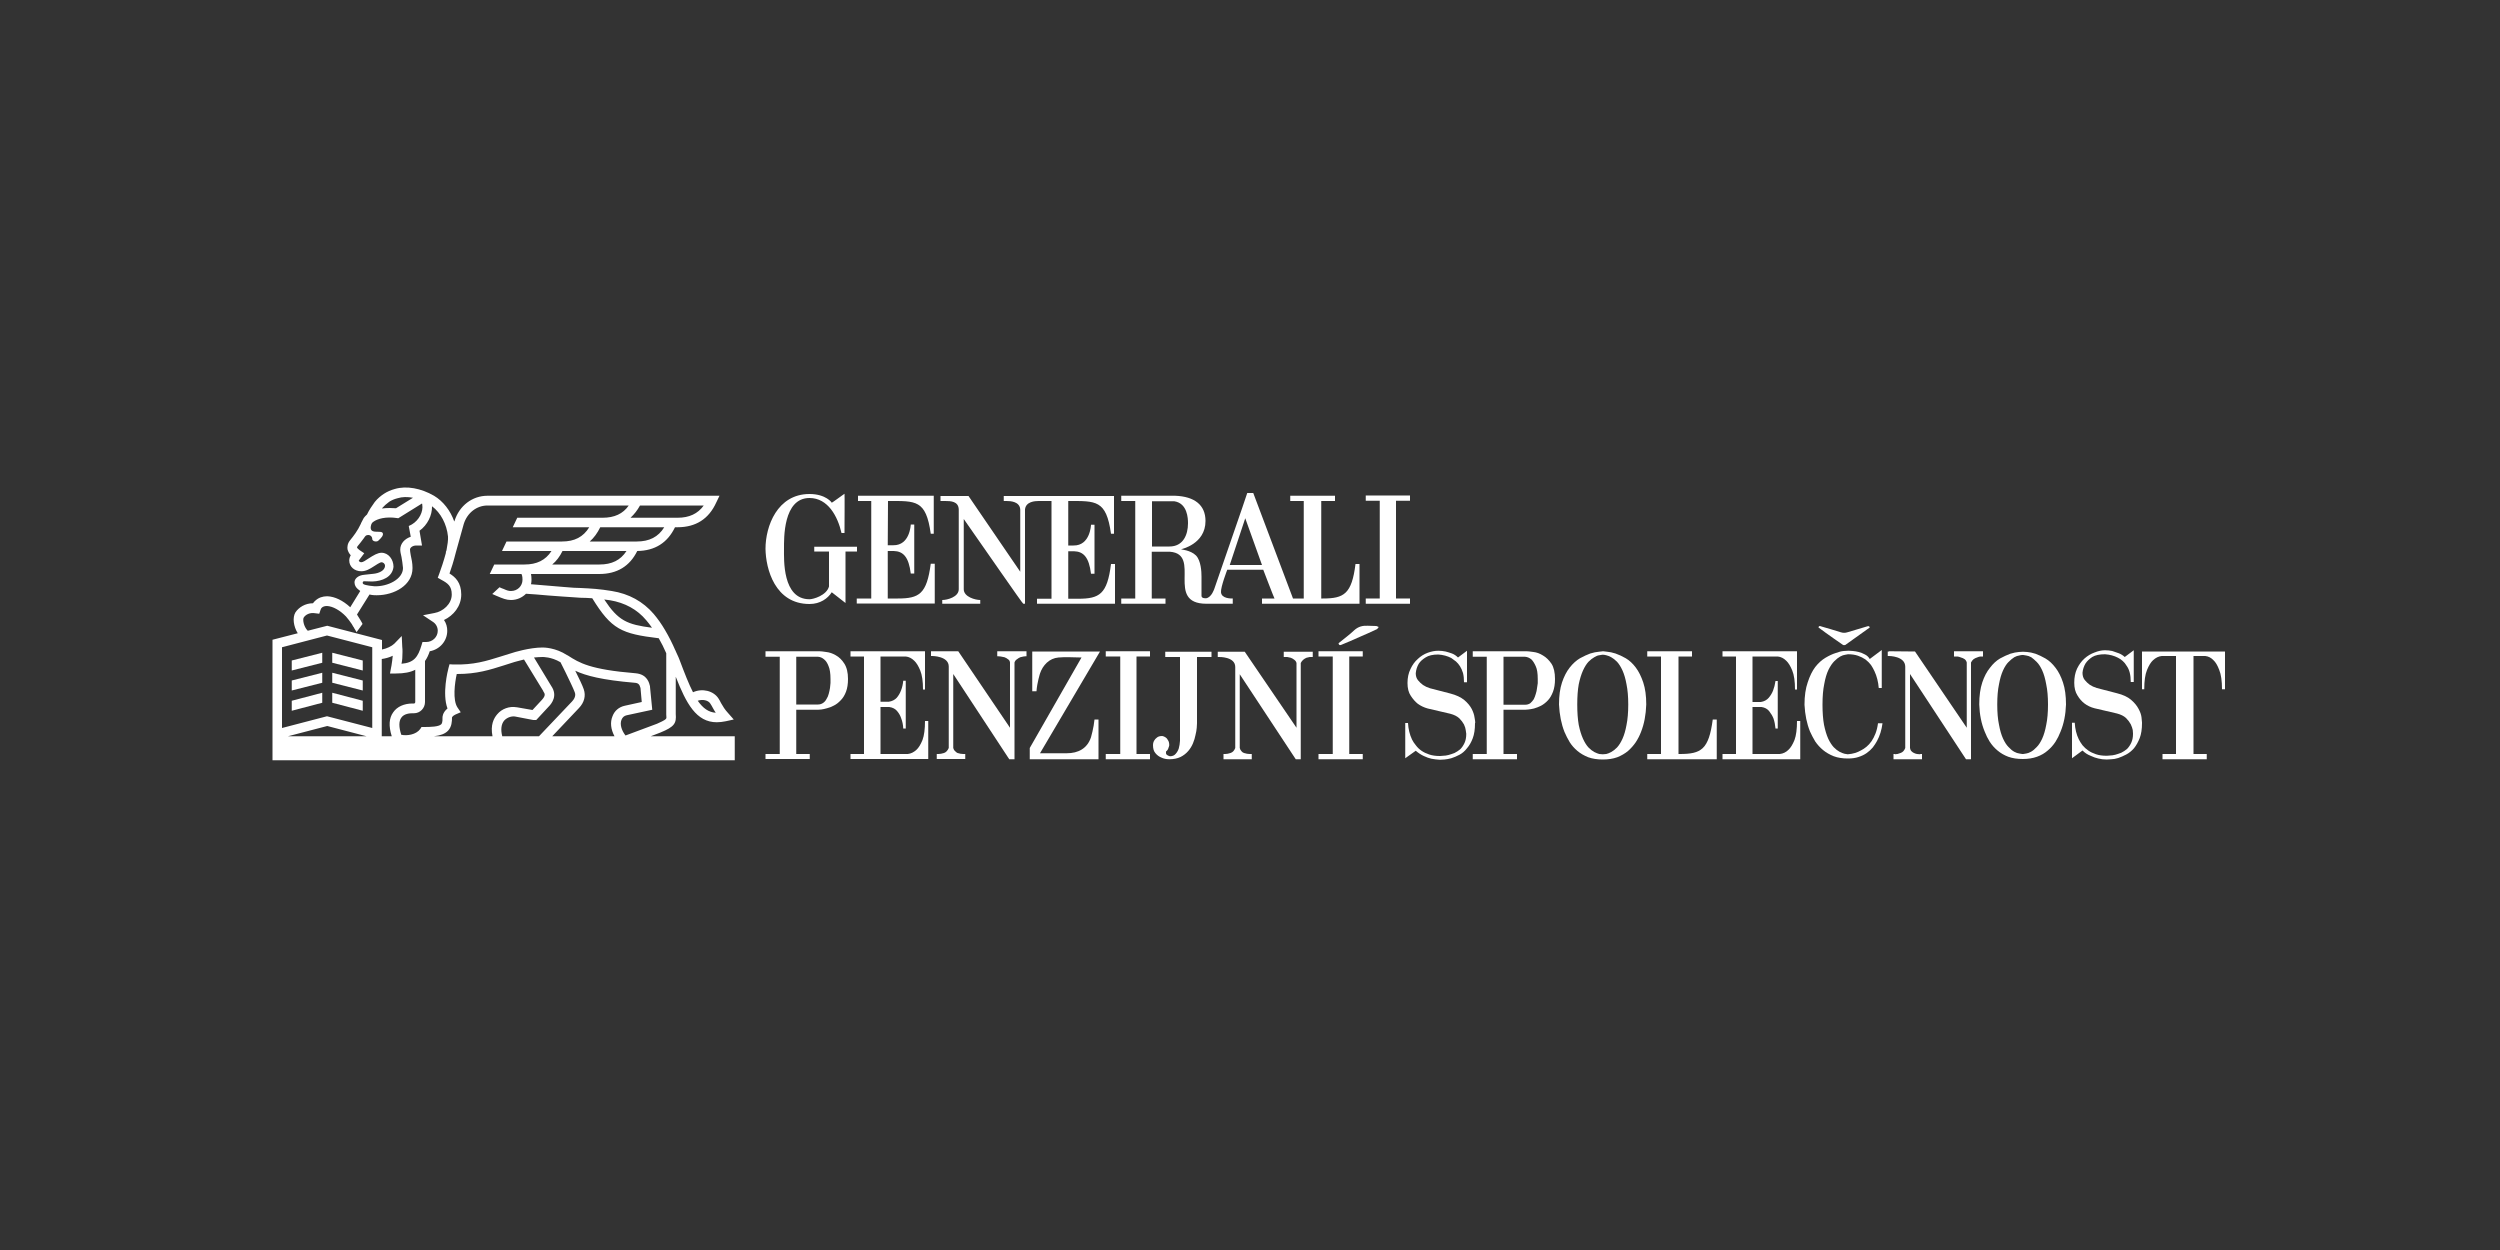 <svg xmlns="http://www.w3.org/2000/svg" version="1.2" viewBox="0 0 1000 500" width="1000" height="500"><rect x="0" y="0" width="1000" height="500" fill="#333333" stroke="none"/><style>.a{fill:#ffffff}</style><path fill-rule="evenodd" class="a" d="m260.3 294.5h33.6v9.6h-184.9v-48.2l10.1-2.6c-1.7-2.7-2.2-6.3-0.9-8.4 1.3-1.9 3.8-3.6 7-3.6q0.4-0.6 1-1.1c1.2-1.1 2.8-1.7 4.7-1.7 3 0.1 6.3 1.7 9.2 4.4l4-6.5-1-0.8-0.3-0.3c-0.4-0.4-1-1.2-1-2.4 0-1.3 1.3-2.8 4-3l3.7-0.4c1.9-0.2 4.5-1.2 4.5-3.2 0-0.8-0.7-1.4-1.4-1.4-0.6 0-2.4 1.2-3 1.6-1.7 1.1-3.2 2-5.1 2-2.7 0-4.8-1.8-4.8-4.3 0-0.7 0.2-1.4 0.6-2.1-0.6-0.6-1.1-1.5-1.3-2.4-0.1-0.9-0.1-2.3 1.2-3.8 1.2-1.5 2.8-3.5 4.2-6.5v-0.1l1.1-2.1q0.5-0.7 1.3-1.4c0.8-1.7 2-3.5 3.1-5 1.1-1.4 2.6-2.6 3.7-3.3 1.2-0.8 2.8-1.5 4.3-1.9 4.7-1.4 10.5-0.3 15.7 2.7 3.7 2.2 6.6 6 8.1 10.3l0.1-0.2c1.9-6.1 7.1-10.1 13.2-10.1h92.8l-1.3 2.7c-3 6.6-8.2 9.9-15.5 9.9h-1c-3 6.2-8 9.4-15.1 9.5-3 6.1-8.1 9.2-15.2 9.2h-27.3q0.2 1 0.2 2.3 0 1-0.2 1.8c2.1 0.2 4.7 0.4 7.3 0.6 3.9 0.3 7.9 0.7 9.8 0.8q1.5 0.1 2.8 0.1c4.3 0.2 7.6 0.4 12.4 1.2 6.9 1.1 12.5 4.2 16.8 9.2 1.6 1.9 3.1 4 4.5 6.4 1.6 2.7 3 5.5 4.2 8.3h0.1v0.2q0.5 1.2 1.1 2.4l0.4 1c2 5.3 3.7 9.7 5.4 13 3.7-1.7 8.2-0.6 10.2 2.5 0.4 0.6 0.7 1.2 1 1.8 0.8 1.4 1.5 2.6 2.9 4.1l2.2 2.5-3.2 0.7q-1.9 0.4-3.6 0.4c-8.2 0-12.2-7.5-16.4-18.2v14.9c0.3 3.7-0.5 5.1-6.1 7.4zm18.8-14.2c2.1 3 4.3 4.6 7.2 4.8-0.5-0.7-0.8-1.3-1.2-2q-0.4-0.8-1-1.7c-0.8-1.3-3.1-1.8-5-1.1zm-28.9 13.9l12.6-4.7c0.8-0.4 3.1-1.3 3.6-2 0.2-0.2 0.2-0.6 0.1-1.7v-0.1-24.4c-0.9-2.1-1.9-4.1-3-6-14.9-1.8-18.9-3.5-26.6-16-1.5-0.1-3.1-0.2-4.8-0.2q-1.3-0.1-2.8-0.2c-2-0.1-5.8-0.4-9.9-0.7-3.4-0.3-6.9-0.6-9-0.7-1.5 1.5-3.6 2.5-6 2.5-1.9 0-3.3-0.6-5.9-1.7q-0.8-0.4-1.6-0.7l2.9-2.7q0.8 0.4 1.7 0.7c1.3 0.6 2 0.8 2.9 0.8 2.6 0 4.6-2 4.6-4.5 0-1.5-0.3-2.1-0.4-2.3h-12.7l1.8-3.8h12.1c4.9 0 8.4-1.7 10.8-5.4h-19.8l1.8-3.8h22.2c5 0 8.5-1.8 10.9-5.7h-30.6l1.8-3.8h34.1c4.8 0 8.2-1.6 10.5-4.9h-56.5c-4.3 0-8.1 2.9-9.5 7.4l-3.2 11.5c-0.8 3.2-1.8 6.4-2.5 8.3 2.3 1.4 4.7 3.6 4.7 8.4 0 4.7-3.1 8.4-6.9 10.2 0.9 1.3 1.3 2.8 1.3 4.3 0 4.1-3 7.5-7 8.2-0.5 1.5-1.1 2.8-1.9 3.9v16.4c0 2.5-2 4.5-4.4 4.5h-0.6c-0.9 0-3.4 0.1-4.5 1.8-1 1.4-1 3.7 0 6.8 2.3 0.5 5.9 0 7.6-2.3l0.5-0.8h1c2.7 0 5.9-0.1 6.9-1.1 0.1-0.1 0.6-0.6 0.5-2.7 0-0.2 0-2 2-3.6-2.2-5.9 0.1-15.1 0.4-16.2l0.4-1.5 1.5 0.1c8.3 0.2 13.2-1.4 19-3.2q2.1-0.7 4.5-1.4c0.5-0.2 7-2.2 12.2-2.2 0.5 0 5.2 0 9.9 3.1l0.3 0.1q0.1 0.1 0.1 0.1c4.4 2.8 8.6 5.5 26.9 7 4.8 0.4 5.5 4 5.8 5.2v0.2l0.9 9.2-10.2 2.2c-1 0.2-1.7 0.8-2.1 1.8-0.7 1.7-0.1 4.1 1.6 6.3zm0.4-73.8h-25.6q-1.6 3.3-4.1 5.4h18.9c4.9 0 8.4-1.7 10.8-5.4zm15.1-9.5h-25.6q-1.7 3.5-4.2 5.7h18.8c5 0 8.6-1.8 11-5.7zm-13.5-3.8h18.8c4.7 0 8.1-1.6 10.5-4.9h-25.5q-1.6 2.9-3.8 4.9zm-99.4-3.7q1.4-0.2 3.1-0.2 1.2 0 2.5 0.1l6.8-4.2c-2.2-0.4-4.3-0.4-6.2 0.2-1.2 0.3-2.4 0.8-3.3 1.4-1.1 0.8-2.1 1.7-2.7 2.4q-0.1 0.2-0.2 0.3zm-7.7 29.6c-0.1 0.2 0.1 0.5 0.2 0.6 0.8 0.6 4.2 0.9 4.4 0.9h0.1c5.2 0.2 11.4-2.8 11.4-7.3-0.1-1.5-0.4-3.1-0.6-4.4-0.3-1.2-0.5-2.2-0.5-3 0-2.4 1.8-4.3 4.2-5.1l-0.8-4.3 1.2-0.6c2.9-1.7 4.7-5.1 4.2-8v-0.1c0 0 0-0.1-0.1-0.3l-9.5 5.9-0.7-0.1q-1.4-0.2-2.7-0.2c-4.4 0-6.6 1.6-7.1 2.2l-0.3 0.6c-1.3 4.2 3.3 2.3 4.4 3.2 1 0.9-0.9 2.6-0.9 2.6-0.5 0.5-0.8 1-1.6 1-0.8 0-1.5-0.4-1.5-1 0-0.9-0.7-1.6-1.6-1.6-0.9 0-1.2 0.4-1.7 1.2-0.9 1.3-1.8 2.3-2.5 3.2-0.1 0.1-0.3 0.4-0.3 0.6 0.1 0.3 0.7 0.8 1.1 1.1l1.8 1.2-2.1 2.8q-0.1 0.1-0.1 0.1c0 0.3 0.5 0.7 1 0.7 0.7 0 1.7-0.7 2.9-1.5 2-1.3 3.7-2.3 5.2-2.3 2.8 0 4.8 2.7 4.8 5.6-0.4 4.1-4.5 5.8-8.5 5.9l-3.3-0.1c-0.2 0-0.5 0.2-0.5 0.5zm-22 19.3l7.8-2 21.9 5.7v3.8c2-0.4 3.8-1.3 4.9-2.3l3-3.1 0.2 4.3c0.1 0.4 0.1 1.7 0.1 2.1 0 2-0.1 3.3-0.4 4.7 5-0.4 6.6-2.7 8-7.4l0.4-1.3h1.5c2.5 0 4.6-2 4.6-4.5 0-1.4-0.7-2.8-2-3.6l-3.9-2.6 4.6-0.9c3.4-0.6 6.9-3.6 6.9-7.4 0-3.4-1.6-4.5-4.2-5.9l-1.4-0.8 0.6-1.6c0.6-1.6 1.8-5.1 2.7-8.5l-0.1-0.1 0.3-0.8c0.4-2.1 0.7-4.1 0.6-5.5-0.5-4.9-2.9-9.5-6.4-12.1 0.1 3.6-1.8 7.5-5 9.8l1 5.9h-2.3c-1.5 0-2.5 0.9-2.5 1.6 0 0.4 0.1 1.3 0.3 2.3 0.3 1.4 0.7 3.1 0.7 5v0.2c0 6.7-7.2 10.8-14.3 10.8h-0.1c-0.5 0-1.6 0-2.8-0.3l-5 8c0.2 0.3 0.5 0.9 0.8 1.3 0.1 0.2 0.2 0.4 0.3 0.5q0 0 0 0 0.1 0.1 0.2 0.3c0.2 0.4 0.6 1 0.8 1.4q0.1 0.2 0.1 0.3-1.2 1.6-2.4 3.3c0.1-0.1-1.1-1.8-1.1-2-0.1 0-0.2-0.3-0.4-0.6q-0.2-0.3-0.4-0.7c-0.7-1-1.5-2.1-2.3-3-2.4-2.5-5.3-4.1-7.6-4.2q-1.3 0-2 0.6-0.4 0.3-0.6 1l-0.5 1.5-1.6-0.2c-2.2-0.4-3.9 0.6-4.6 1.7-0.5 0.7-0.1 3.6 1.6 5.3zm23.5 42.2l-15.7-4.1-15.7 4.1zm2.3-35.6l-18.1-4.7-18 4.7v32.3l18-4.7 18.1 4.7zm16.1 22.5h0.6c0.3 0 0.5-0.3 0.5-0.6v-12.9c-1.9 1-4.4 1.5-7.8 1.5h-2.3l0.4-2.2q0.1-0.6 0.2-1c0.2-1.5 0.4-2.5 0.5-3.9-1.4 0.7-3 1.1-4.4 1.3v30.9h4c-1.3-4.1-1.1-7.3 0.6-9.6 1.5-2.2 4.3-3.5 7.7-3.5zm41.6 1.5h0.1l6.3 1.1 3.8-4.1c1.4-1.6 1.3-2.3 0.5-3.4v-0.1l-7.7-12.6c-2.1 0.5-3.7 1-3.8 1q-2.3 0.7-4.4 1.4c-5.4 1.7-10.6 3.4-18.5 3.4h-0.2c-0.8 3.6-1.7 10.4 0.3 13.4l1.3 1.9-2.1 0.9c-1.1 0.5-1.4 1.1-1.4 1.2 0 1.6-0.1 3.7-1.6 5.3-1.3 1.3-3.1 1.9-5.6 2.2h23.4c-0.9-4.5 0.5-7.2 1.9-8.8 1.8-2.2 4.9-3.3 7.7-2.8zm9 11.6l13.2-13.9c1.7-1.8 1.3-3.2 1.1-3.7-0.5-1.4-2.3-5.1-3.7-8-0.8-1.6-1.5-3-2-4-3.7-2.2-7.1-2.1-7.2-2.1-1.1 0-2.2 0.1-3.4 0.2l6.9 11.4c2.7 3.9 0.1 7-0.8 8l-0.1 0.1-5.1 5.5h-1-0.2l-7.3-1.4c-1.3-0.2-3.1 0.3-4.3 1.6-1.2 1.4-1.5 3.6-0.8 6.3 0 0 14.7 0 14.7 0zm29.4-8c0.8-2.2 2.6-3.7 4.9-4.2l6.8-1.5-0.5-5.6c-0.4-1.4-0.8-2-2.4-2.1-13-1.1-19.4-2.8-23.7-4.8 1.5 3 2.9 5.9 3.4 7.4 0.9 2.6 0.2 5.3-1.9 7.5l-10.7 11.3h24.9c-1.5-2.8-1.8-5.6-0.8-8zm-3.3-46.7c5.6 8.5 9.1 10 19.1 11.3q-1.1-1.6-2.3-3c-3.6-4.3-8.5-7-14.5-8q-1.2-0.2-2.3-0.3z" fill="#000000"/><path class="a" d="m145.1 264.2l-12.2-3.1v4l12.2 3.1z" fill="#000000"/><path class="a" d="m116.7 268.2l12.2-3.1v-4l-12.2 3.1z" fill="#000000"/><path class="a" d="m116.7 276.2l12.2-3.1v-4l-12.2 3.1z" fill="#000000"/><path class="a" d="m145.1 272.2l-12.2-3.1v4l12.2 3.1z" fill="#000000"/><path class="a" d="m145.1 280.3l-12.2-3.2v4l12.2 3.2z" fill="#000000"/><path class="a" d="m116.7 284.3l12.2-3.2v-4l-12.2 3.2z" fill="#000000"/><path class="a" d="m369 296q-1.1 2.7-2.4 3.9-1.6 1.5-3.5 1.7h-10.9v-18.8h3.5q2.1 0.3 3.2 1.7 1.1 1.3 1.6 2.9 0.7 1.8 0.8 4h1v-19.1h-1q-0.2 2.1-0.9 3.9-0.6 1.6-1.7 2.9-1.2 1.3-3.2 1.6h-3.3v-18.1h10.1q1.9 0.2 3.4 1.7 1.3 1.2 2.4 3.9 1.1 2.7 1.1 7.6h0.8v-15.3h-29.8v2.1h5.4v39h-5.4v2h31.1v-15.2h-1.3q0 4.9-1 7.6z" fill="#000000"/><path fill-rule="evenodd" class="a" d="m337.7 265.4q1.5 2.3 1.5 6.2 0 3-0.8 5.1-0.8 2.1-2.1 3.4-1.3 1.4-2.7 2.1-1.5 0.8-2.8 1.1-1.4 0.4-2.3 0.5-1 0.1-1.3 0.1h-8.7v17.7h5.4v2h-17.7v-2h5.7v-38.9h-5.7v-2.2h21.5q0.9 0 2.8 0.3 1.9 0.2 3.8 1.3 2 1.1 3.4 3.3zm-5.5 6.2q0-3.4-0.8-5.2-0.7-1.8-1.7-2.6-1.1-1-2.5-1.1h-8.7v19.1h8.7q1.1 0 2-0.6 0.9-0.6 1.4-1.6 0.6-0.9 0.9-2.1 0.3-1.1 0.5-2.3 0.1-1.1 0.2-2 0-0.9 0-1.3c0 0 0-0.3 0-0.3z" fill="#000000"/><path class="a" d="m442.3 262.6h5.8v39h-5.8v2.1h17.7v-2.1h-5.4v-39h5.4v-2.1h-17.7z" fill="#000000"/><path class="a" d="m372.4 262.4h0.5c0 0 6.6 0 6.6 4.2v32.6q-0.7 1.6-1.9 2-1.3 0.4-2.2 0.4-0.1 0-0.2 0-0.2 0-0.3 0h-0.2v2h11.4v-2h-0.2q-0.2 0-0.3 0-0.2 0-0.3 0-0.5 0-1.1-0.1-0.6-0.1-1.2-0.3-0.6-0.3-1-0.8-0.5-0.4-0.7-1.2v-29.6l22.4 34.1h2.1v-38.7q0.3-0.9 1-1.3 0.6-0.5 1.3-0.8 0.7-0.2 1.3-0.3 0.6-0.1 0.9-0.1h0.3v-2h-11.7v2h0.3q0.4 0 1.1 0.1 0.7 0.1 1.5 0.3 0.8 0.3 1.4 0.8 0.7 0.4 0.8 1.3v26.1l-20.7-30.6h-10.4-0.5c0 0 0 1.9 0 1.9z" fill="#000000"/><path class="a" d="m412.9 276.5h1.7c0.2-3.3 1.4-7.1 1.4-7.1 1.1-3.3 3.7-6.1 7.4-6.4 3-0.3 6.1 0 9.2 0l-20.7 36.2v4.5h8.8 16.3 2.4v-15.9h-1.6c-0.3 3.3-1.4 7.1-1.4 7.1-1.5 4.5-5.1 6.4-9.7 6.4q-5.3 0-10.7 0l24-40.7h-8.3-18.7-0.1v2.4" fill="#000000"/><path class="a" d="m487.1 262.8h0.5c0 0 6.5-0.2 6.5 4v32.4q-0.6 1.6-1.9 2-1.2 0.4-2.1 0.4-0.1 0-0.3 0-0.1 0-0.2 0h-0.2v2.1h11.3v-2.1h-0.2q-0.1 0-0.3 0-0.1 0-0.3 0-0.5 0-1.1-0.1-0.6-0.1-1.2-0.3-0.6-0.2-1-0.7-0.5-0.5-0.7-1.3v-29.5l22.4 34h2v-38.5q0.4-0.8 1-1.3 0.6-0.5 1.3-0.8 0.7-0.2 1.3-0.3 0.6 0 0.9 0h0.3v-2.1h-11.6v2.1h0.3q0.3 0 1.1 0 0.7 0.1 1.4 0.3 0.8 0.3 1.4 0.8 0.7 0.5 0.9 1.3v25.9l-20.7-30.4h-10.3-0.5c0 0 0 2.1 0 2.1z" fill="#000000"/><path class="a" d="m466.1 260.7v2.1h5.9v24.9 8.6q-0.1 1.7-0.5 3.1-0.4 1.2-1.2 2.1-0.8 1-2.3 1-0.5-0.1-0.8-0.3-0.3-0.1-0.6-0.4-0.2-0.2-0.2-0.6v-0.6q0.4-0.3 0.6-0.6 0.3-0.4 0.4-0.9 0.2-0.4 0.3-1 0-1.3-0.5-2-0.4-0.8-0.9-1.1-0.7-0.5-1.4-0.6-1.4 0-2.1 0.6-0.8 0.6-1.1 1.2-0.5 0.8-0.5 1.9 0 2.1 1 3.2 1 1.2 2.3 1.7 1.4 0.7 3.2 0.7 2.6 0 4.5-0.9 1.8-0.9 3.1-2.4 1.2-1.4 1.9-3.1 0.7-1.7 1-3.3 0.4-1.6 0.5-2.9 0.1-1.3 0.1-1.8v-1.6-24.9h5.8v-2.1z" fill="#000000"/><path class="a" d="m590.1 289.1q0-0.6-0.3-2.2-0.2-1.5-1.1-3.3-1-1.9-3-3.6-2.1-1.7-5.6-2.6l-8.1-2.1q-1.6-0.5-2.8-1.3-1.1-0.8-2-1.9-0.9-1.1-0.9-2.8 0.2-2.1 1.2-3.8 0.9-1.4 2.7-2.5 1.8-1.2 5.1-1.2 2.9 0.2 5.2 1.4 0.9 0.6 1.9 1.4 0.9 0.8 1.6 1.9 0.7 1.1 1.2 2.7 0.4 1.6 0.4 3.7h1.2v-12.6l-3.6 2.7q-1.1-1.1-2.4-1.6-1.4-0.5-2.6-0.8-1.4-0.3-2.9-0.3-2 0-4.2 0.8-2.2 0.8-4 2.5-1.8 1.6-2.9 4-1.2 2.4-1.2 5.6 0 3.2 1.3 5.1 1.3 2 2.8 3.2 1.8 1.3 4 1.9l9 2.1q2.3 0.6 3.6 1.8 1.2 1.2 1.9 2.5 0.6 1.3 0.7 2.3 0.1 1.1 0.2 1.4v0.1q0 2.1-0.7 3.6-0.7 1.5-1.7 2.5-1.1 0.9-2.3 1.5-1.3 0.5-2.4 0.8-1.2 0.3-2.1 0.3-0.9 0.1-1.2 0.1h-0.2q-2.4 0-4.2-0.6-1.8-0.6-3.1-1.5-1.3-0.9-2.2-2.1-1-1.2-1.6-2.4-1.4-3-1.6-6.6h-1.1v14.1l4.2-3q1.5 1.3 3.2 2.1 1.7 0.8 3.1 1.1 1.6 0.3 3.3 0.4h0.2q0.5 0 1.7-0.1 1.2-0.1 2.7-0.5 1.6-0.5 3.3-1.4 1.7-0.9 3-2.6 1.4-1.6 2.3-4 0.9-2.4 0.9-5.9c0 0 0-0.3 0.1-0.3z" fill="#000000"/><path fill-rule="evenodd" class="a" d="m620.6 265.5q1.4 2.2 1.4 6.1 0 3-0.8 5.1-0.8 2.1-2 3.4-1.3 1.4-2.8 2.2-1.4 0.7-2.8 1.1-1.3 0.3-2.3 0.4-1 0.1-1.2 0.1h-8.7v17.7h5.4v2.1h-17.7v-2.1h5.6v-38.9h-5.6v-2.2h21.5q0.8 0 2.8 0.3 1.9 0.2 3.8 1.4 1.9 1.1 3.4 3.3zm-5.5 6.1q0-3.4-0.8-5.1-0.8-1.8-1.7-2.7-1.2-1-2.6-1.1h-8.6v19.2h8.6q1.2 0 2.1-0.6 0.8-0.7 1.4-1.6 0.5-1 0.8-2.1 0.4-1.2 0.5-2.3 0.2-1.1 0.3-2 0-0.9 0-1.4c0 0 0-0.3 0-0.3z" fill="#000000"/><path class="a" d="m527.4 262.6h5.7v39h-5.7v2.1h17.7v-2.1h-5.4v-39h5.4v-2.1h-17.7z" fill="#000000"/><path class="a" d="m536.6 257.9c2.4-1 4.8-2 7.2-3.1 2.3-1 4.6-2 6.9-3.1 0.3-0.1 0.5-0.6 0.8-0.9-0.4-0.1-0.7-0.4-1.1-0.4-1.1-0.1-2.2 0-3.3-0.1-2-0.1-3.7 0.3-5.3 1.7-2 1.9-4.2 3.5-6.4 5.3 0.2 0.8 0.5 0.9 1.2 0.6z" fill="#000000"/><path fill-rule="evenodd" class="a" d="m654.3 296.9q-1.3 1.9-3.1 3.5-1.8 1.5-4.3 2.5-2.5 0.9-5.8 0.9-3.3 0-5.8-0.9-2.5-1-4.3-2.5-1.9-1.6-3.1-3.5-1.2-2-2.1-4.1-1.9-4.8-2.2-11 0-5.2 1.2-8.8 1.2-3.6 3.1-6 1.9-2.4 4.1-3.7 2.2-1.2 4.1-1.9 2-0.6 3.4-0.7 1.4-0.2 1.7-0.2h0.1q0.2 0 1.6 0.2 1.4 0.1 3.3 0.7 2 0.7 4.1 1.9 2.2 1.3 4 3.7 1.8 2.4 3 6 1.2 3.6 1.2 8.8-0.2 6.2-2.1 11-0.8 2.1-2.1 4.1zm-3-15.1q0-4.7-0.7-8.1-0.6-3.3-1.6-5.5-1-2.2-2.2-3.5-1.2-1.2-2.3-1.8-1.1-0.6-2-0.8-0.8-0.2-1.2-0.2h-0.4q-0.3 0-1.2 0.2-0.9 0.1-2 0.8-1.1 0.6-2.3 1.8-1.2 1.3-2.2 3.5-1 2.2-1.7 5.5-0.6 3.3-0.6 8.1 0 4.8 0.6 8.2 0.7 3.3 1.7 5.5 1 2.2 2.2 3.5 1.2 1.2 2.3 1.8 1.2 0.6 2 0.8 0.9 0.1 1.2 0.1h0.4q0.4 0 1.2-0.1 0.9-0.2 2-0.8 1.1-0.6 2.3-1.8 1.2-1.3 2.2-3.5 1-2.2 1.6-5.5 0.7-3.4 0.7-8.2z" fill="#000000"/><path class="a" d="m658.9 301.6v2.1h27.8v-15.9h-1.6c-1.6 12-4.6 13.8-13.2 13.8h-0.5v-39h5.4v-2.1h-17.9v2.1h5.5v39z" fill="#000000"/><path class="a" d="m737.1 257.9c0.2 0.2 0.8 0.2 1 0.1q4.9-3.5 9.8-7c-0.2-0.8-0.8-0.5-1.2-0.4-2.6 0.8-5.1 1.5-7.7 2.3-0.9 0.3-1.8 0.3-2.7 0-2.6-0.8-5.2-1.6-7.7-2.3-0.5-0.2-1.1-0.4-1.2 0.4 1.1 0.8 2.1 1.5 3 2.2 2.2 1.5 4.4 3.2 6.7 4.7z" fill="#000000"/><path class="a" d="m750.2 293.4q-0.7 1.8-1.6 3.1-0.9 1.3-2 2.2-1.1 0.9-2.1 1.4-2.4 1.4-5.3 1.6h-0.2q-0.3 0-1.2-0.2-0.8-0.2-2-0.8-1.1-0.6-2.3-1.8-1.2-1.3-2.2-3.4-1-2.2-1.7-5.6-0.6-3.3-0.6-8 0-5 0.7-8.3 0.6-3.4 1.7-5.7 1.1-2.2 2.3-3.4 1.3-1.3 2.4-1.9 1.1-0.6 2-0.7 0.8-0.1 1.1-0.2 2.3 0 4 0.6 1.7 0.6 3 1.5 1.3 1 2.2 2.2 0.8 1.2 1.4 2.5 1.4 3 1.7 6.7h1.2v-15.2l-4.8 3.6q-0.7-1.2-1.9-1.8-1.3-0.7-2.5-1-1.2-0.3-2.3-0.4-1.1-0.1-1.6-0.1h-0.4q-0.3 0-1.7 0.1-1.3 0.1-3.2 0.8-1.9 0.6-4.1 1.9-2.2 1.3-4.1 3.7-1.8 2.4-3 6.1-1.3 3.7-1.3 9 0.3 6 2.2 10.7 0.9 2 2.1 4 1.3 1.9 3.1 3.4 1.8 1.5 4.3 2.5 2.4 0.9 5.7 0.9 2.4 0 4.2-0.6 1.9-0.6 3.3-1.6 1.4-1 2.4-2.2 1-1.3 1.7-2.6 1.7-3.1 2.2-7.1h-1.8q-0.3 2.3-1 4.1z" fill="#000000"/><path class="a" d="m717.8 296q-1.1 2.7-2.4 3.9-1.5 1.5-3.5 1.7h-10.9v-18.8h3.6q2 0.3 3.1 1.7 1.1 1.4 1.7 2.9 0.6 1.8 0.8 4h0.9v-19h-0.9q-0.3 2.1-1 3.9-0.6 1.5-1.7 2.8-1.2 1.4-3.2 1.7h-3.3v-18.2h10.1q1.9 0.2 3.4 1.7 1.3 1.2 2.4 3.9 1.1 2.7 1.1 7.6h0.8v-15.3h-29.8v2.1h5.4v39h-5.4v2.1h31.1v-15.3h-1.3q0 4.9-1 7.6z" fill="#000000"/><path class="a" d="m856.8 289q0-0.6-0.2-2.1-0.2-1.6-1.2-3.4-1-1.9-3-3.6-2-1.7-5.6-2.6l-8.1-2.1q-1.6-0.5-2.8-1.3-1.1-0.8-2-1.9-0.9-1.1-0.9-2.9 0.2-2 1.2-3.7 0.9-1.4 2.7-2.6 1.8-1.1 5.1-1.1 2.9 0.2 5.2 1.4 1 0.5 1.9 1.3 0.9 0.8 1.6 2 0.8 1.1 1.2 2.7 0.4 1.6 0.4 3.7h1.2v-12.7l-3.6 2.7q-1.1-1-2.4-1.5-1.4-0.5-2.6-0.9-1.4-0.3-2.9-0.3-2 0-4.2 0.9-2.2 0.8-4 2.4-1.8 1.6-3 4.1-1.1 2.4-1.1 5.6 0 3.1 1.3 5.1 1.2 2 2.8 3.2 1.7 1.3 4 1.9l9 2.1q2.3 0.6 3.6 1.8 1.2 1.2 1.9 2.5 0.6 1.3 0.8 2.3 0.1 1.1 0.1 1.4v0.2q0 2-0.7 3.5-0.7 1.5-1.7 2.5-1.1 0.9-2.3 1.5-1.3 0.5-2.4 0.8-1.2 0.3-2.1 0.3-0.9 0.1-1.2 0.1h-0.2q-2.4 0-4.2-0.6-1.8-0.6-3.1-1.5-1.3-0.9-2.3-2.1-0.9-1.2-1.5-2.4-1.4-2.9-1.6-6.6h-1.1v14.2l4.2-3.1q1.4 1.4 3.2 2.1 1.7 0.8 3.1 1.1 1.6 0.4 3.3 0.4h0.2q0.5 0 1.7-0.1 1.2 0 2.8-0.5 1.5-0.5 3.2-1.4 1.7-0.9 3.1-2.5 1.3-1.6 2.3-4.1 0.9-2.4 0.9-5.9c0 0 0-0.3 0-0.3z" fill="#000000"/><path fill-rule="evenodd" class="a" d="m822.2 296.7q-1.3 2-3.1 3.5-1.8 1.6-4.3 2.5-2.5 0.9-5.7 0.9-3.3 0-5.8-0.9-2.4-0.9-4.3-2.5-1.8-1.5-3.1-3.5-1.2-1.9-2-4-2-4.8-2.2-10.9 0-5.2 1.2-8.8 1.2-3.6 3.1-5.9 1.8-2.4 4-3.7 2.2-1.2 4.1-1.9 2-0.6 3.4-0.7 1.4-0.1 1.6-0.1h0.2q0.2 0 1.6 0.1 1.4 0.1 3.3 0.7 1.9 0.7 4 1.9 2.2 1.3 4 3.7 1.8 2.3 3 5.9 1.2 3.6 1.2 8.8-0.2 6.1-2.2 10.9-0.8 2.1-2 4zm-3-14.9q0-4.7-0.7-8-0.6-3.4-1.6-5.6-1-2.2-2.2-3.4-1.2-1.2-2.2-1.9-1.1-0.6-2-0.7-0.9-0.2-1.2-0.2h-0.4q-0.4 0-1.2 0.2-0.9 0.1-2 0.7-1.1 0.7-2.3 1.9-1.2 1.2-2.2 3.4-1 2.2-1.6 5.5-0.7 3.3-0.7 8.1 0 4.8 0.7 8.1 0.6 3.3 1.6 5.5 1 2.2 2.2 3.4 1.2 1.3 2.3 1.9 1.1 0.6 2 0.7 0.9 0.2 1.2 0.2h0.4q0.3 0 1.2-0.2 0.8-0.1 1.9-0.7 1.1-0.6 2.3-1.9 1.2-1.2 2.2-3.4 1-2.2 1.6-5.5 0.7-3.3 0.7-8.1z" fill="#000000"/><path class="a" d="m856.8 275.7h0.9q0-5 1.1-7.7 1.1-2.7 2.4-3.9 1.6-1.5 3.5-1.7h5.7v39.2h-5.4v2.1h17.7v-2.1h-5.3v-39.2h4.7q1.9 0.2 3.3 1.7 1.3 1.2 2.3 3.9 1.1 2.7 1.1 7.7h1.2v-15.1h-33.2c0 0 0 15.1 0 15.1z" fill="#000000"/><path class="a" d="m755.1 262.4h0.5c0 0 6.5 0 6.5 4.3v32.5q-0.6 1.6-1.9 2-1.2 0.5-2.1 0.5-0.1 0-0.3-0.1-0.1 0-0.3 0h-0.1v2.1h11.4v-2.1h-0.3q-0.1 0-0.3 0-0.1 0.1-0.3 0.1-0.4 0-1.1-0.1-0.6-0.1-1.2-0.4-0.5-0.2-1-0.7-0.5-0.5-0.6-1.3v-29.6l22.4 34.1h2v-38.7q0.4-0.8 1-1.3 0.7-0.5 1.4-0.7 0.7-0.3 1.3-0.4 0.6 0 0.9 0h0.2v-2.1h-11.6v2.1h0.3q0.3 0 1.1 0 0.7 0.1 1.4 0.4 0.8 0.2 1.5 0.7 0.6 0.5 0.8 1.3v26.1l-20.7-30.5-10.4-0.1v0.1h-0.5c0 0 0 1.8 0 1.8z" fill="#000000"/><path class="a" d="m359.1 239.4h-4v-19h2.4c3.8 0.1 6 2.4 6.8 9h1.4v-19.6c-0.1 0-1.4 0-1.4 0 0 0.1-0.3 8.4-7 8.3h-2.2l0.1-17.7c11.1 0 15.2-0.6 17.1 13.1h1.2v-15.2h-30.3v2.1h5.3v39h-5.8v2h31.2v-15.9h-1.6c-1.6 12.1-4.6 13.9-13.2 13.9z" fill="#000000"/><path class="a" d="m323.8 241.6c4.3 0 7.3-2.2 8.9-4.7 0 0 5.5 4.3 5.5 4.3v-20.6h4.6v-1.9h-17.1v1.9h5.9v14c-1 3.6-6.3 5.1-7.8 5.1-10.9 0-10.2-16-10.2-20.2 0-4-0.4-20.3 10.2-20.3 7.4 0 11.3 7.4 12.8 14h1.2c0-2.7 0.1-15.7 0-15.7 0.1-0.1-5.1 3.7-5.1 3.6 0.1 0-2.3-3.5-8.9-3.5-12.9 0-17.6 12.9-17.6 21.9 0.1 8.1 3.8 22.1 17.6 22.1z" fill="#000000"/><path fill-rule="evenodd" class="a" d="m493.1 241.5h-10.5c-16.7 0-1.8-19.8-14.6-20.8h-7.3v18.7h5.5v2.1h-17.7v-2.1h5.6v-39h-5.6v-2.1h21.6c7.6 0.3 12.1 3.6 12.1 10.1 0 9.3-9.8 11.3-9.8 11.3-0.1 0.1 3.8 0.3 6 2.5 2 2.1 2.2 6.5 2.2 8.4v7.4c0 0.4-0.2 1.4 1.9 1.3 2.2-0.4 3.2-3.8 3.2-3.7 0-0.1 13.3-38.4 13.2-38.4h2.4l15.9 42.2h4.3v-39h-5.4v-2.1h17.9v2.1h-5.5v39h0.6c8.5 0 11.6-1.8 13.1-13.8h1.6v15.9h-39v-2.1h5c-0.1 0-4.5-11.5-4.5-11.5h-14.4c0 0-2.7 7-2.5 9 0.2 2.6 4.1 2.5 4.7 2.5zm5.8-44.3q0 0 0 0zm-7 28.8h12.9l-6.7-18.7zm-16.7-16.7c0-1.9-0.2-8-5.5-8.8h-8.9v18.1h7c5.4 0 7.4-4.6 7.4-9.3z" fill="#000000"/><path class="a" d="m383.5 203.8v31.9c0 3.1-4.6 4.3-6.6 4.3v1.5h15.2v-1.5c-1.9 0-6.6-1.2-6.6-4.3v-28.1c8.2 11.7 23.6 34 23.8 33.9h0.7v-37.7c0.3-3.2 4-3.4 5.5-3.4h5.1v39.1h-5.8v2h31.2v-15.9h-1.6c-1.5 12.1-4.6 13.9-13.2 13.9h-3.9v-19h2.3c3.8 0.1 6 2.4 6.8 9h1.4v-19.6c0 0-1.4 0-1.4 0 0 0.1-0.3 8.4-7 8.3h-2.1v-17.8c11.1 0 15.2-0.5 17.1 13.1h1.2v-15.1h-44.1v2h1.1c1.6 0 5.3 0.2 5.5 3.4v24.9l-20.7-30.3h-11.2v2h1.9c2.2 0 5.3 0.1 5.4 3.4z" fill="#000000"/><path class="a" d="m564 239.4h-5.6v-39.1h5.6v-2.1h-17.7v2.1h5.6v39.1h-5.6v2.1h17.7z" fill="#000000"/></svg>